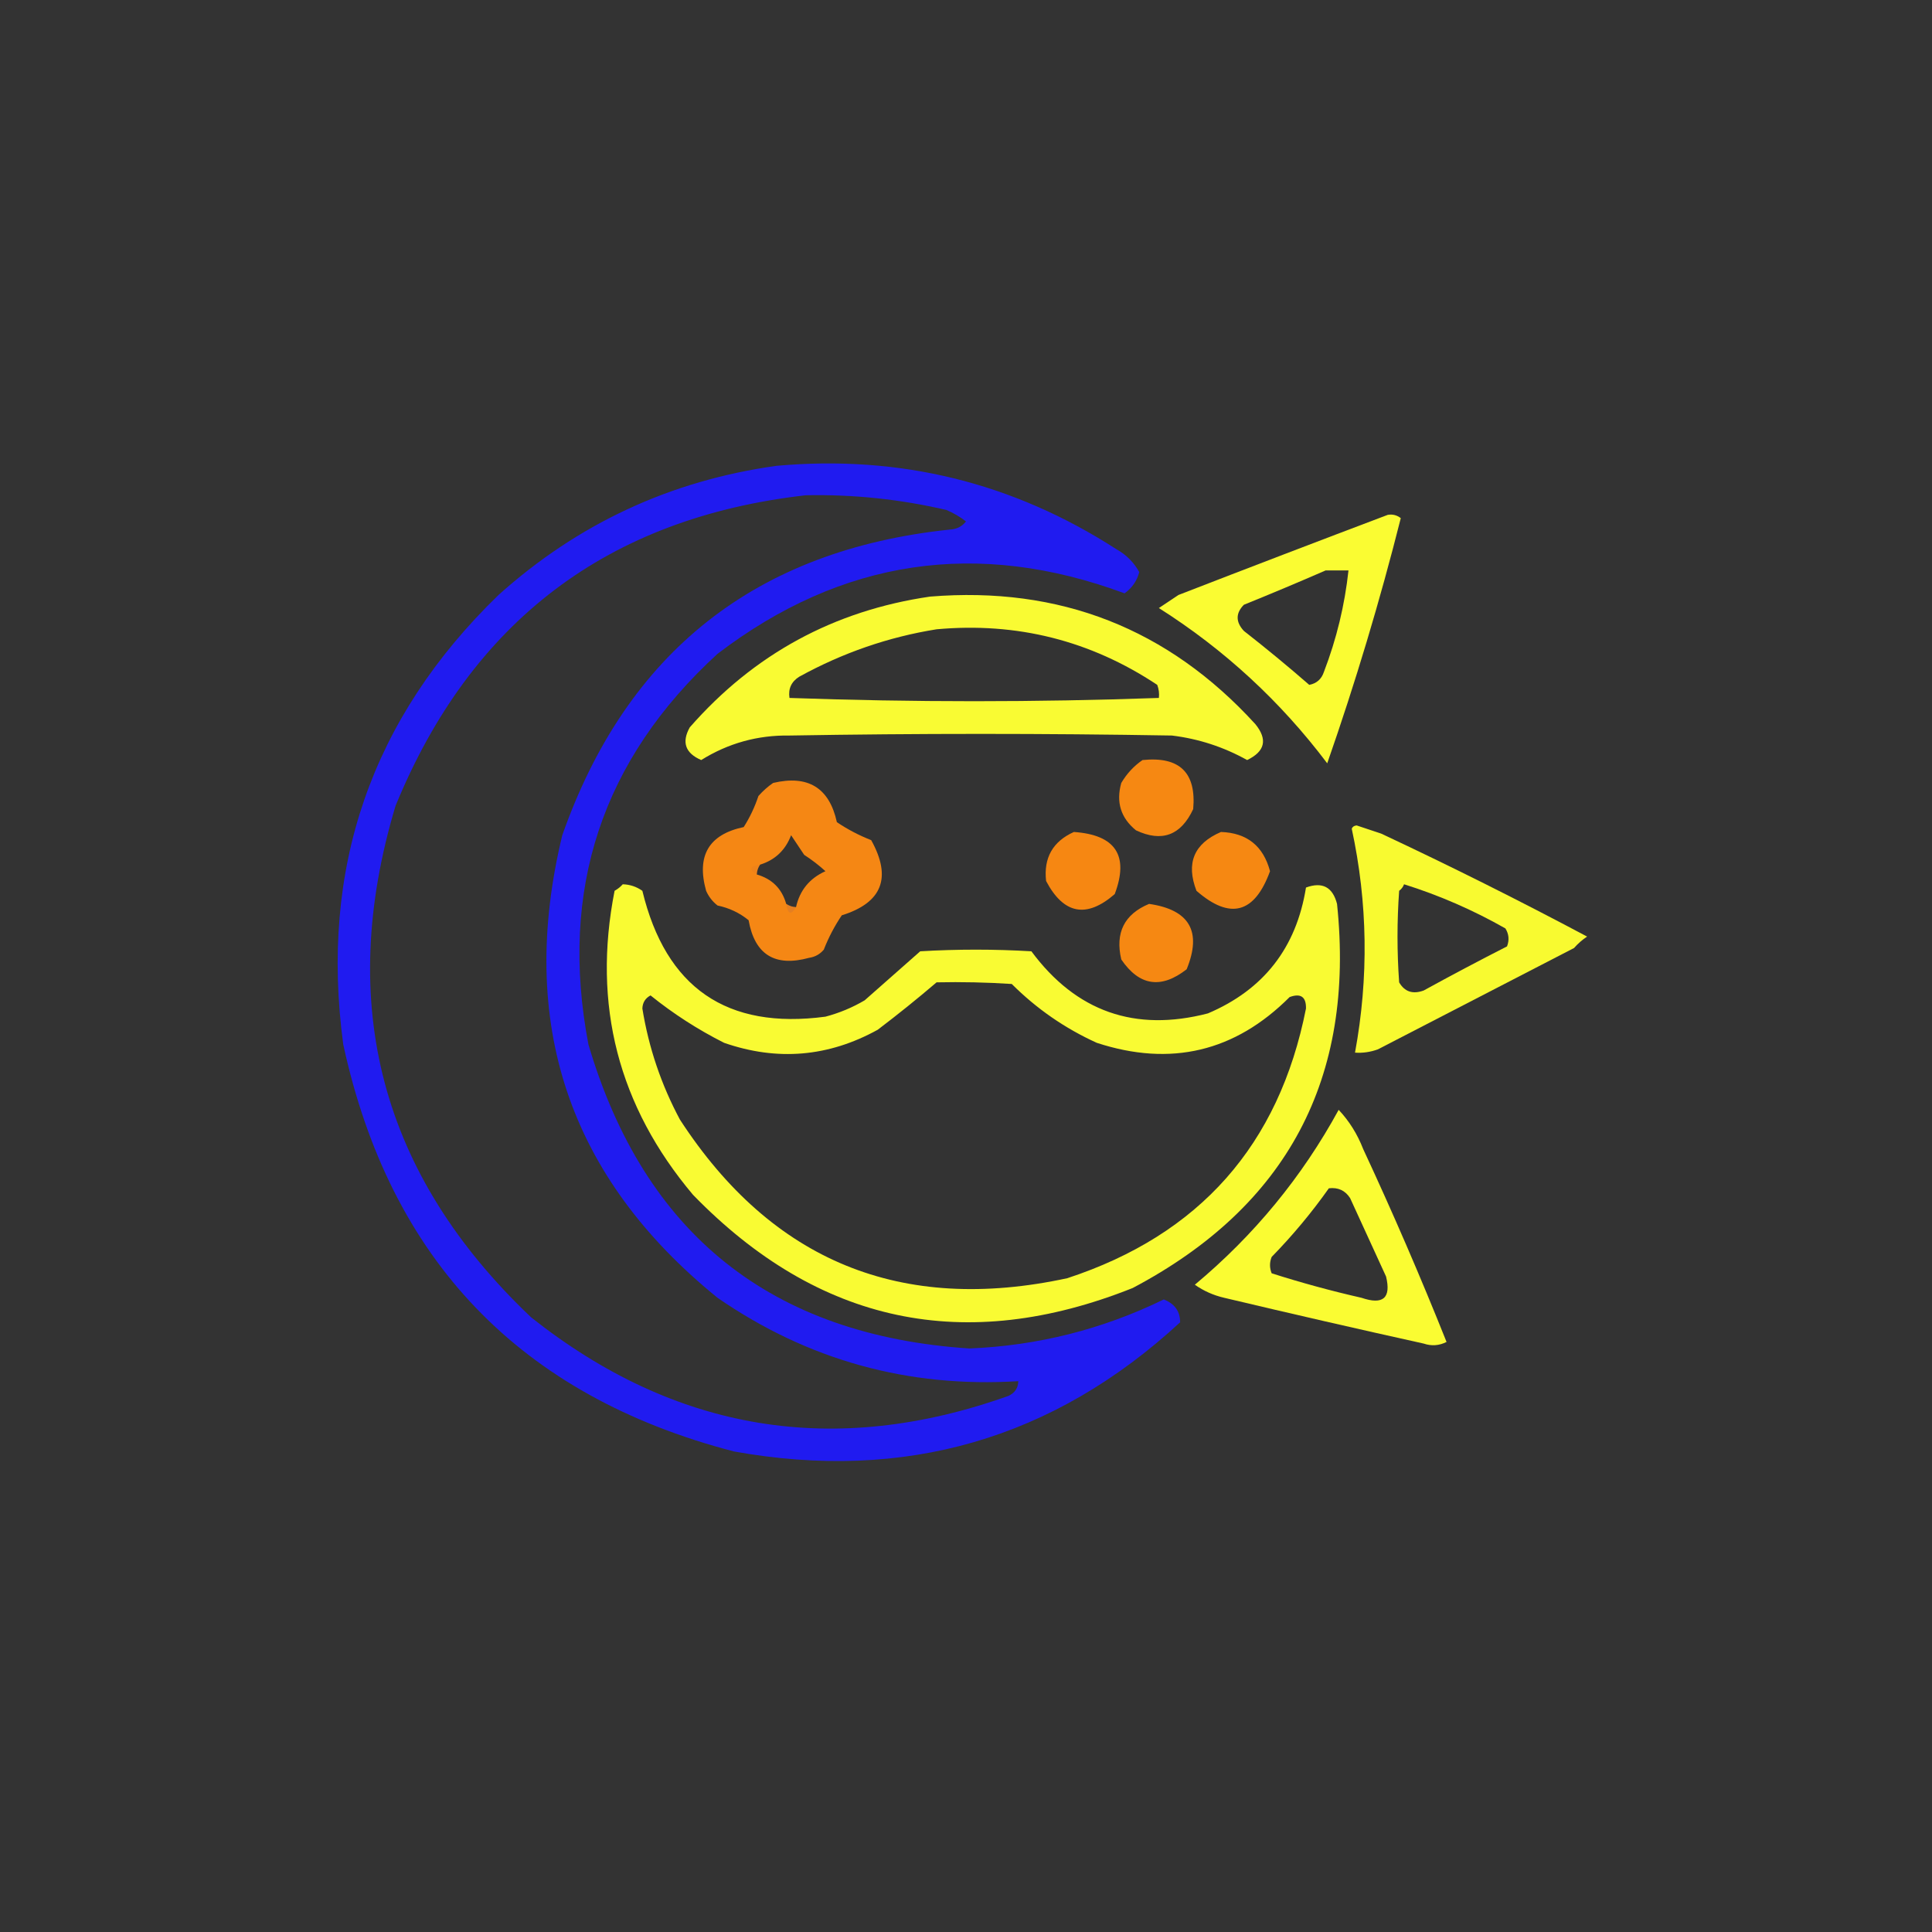 <?xml version="1.0" encoding="UTF-8"?>
<!DOCTYPE svg PUBLIC "-//W3C//DTD SVG 1.1//EN" "http://www.w3.org/Graphics/SVG/1.1/DTD/svg11.dtd">
<svg xmlns="http://www.w3.org/2000/svg" version="1.1" width="591px" height="591px" style="shape-rendering:geometricPrecision; text-rendering:geometricPrecision; image-rendering:optimizeQuality; fill-rule:evenodd; clip-rule:evenodd" xmlns:xlink="http://www.w3.org/1999/xlink">
<rect width="100%" height="100%" fill="#333333" stroke="none"/>
<g><path style="opacity:1" fill="#201bf0" d="M 237.5,142.5 C 275.194,139.091 309.861,147.591 341.5,168C 344.513,169.679 346.846,172.013 348.5,175C 347.795,177.707 346.295,179.874 344,181.5C 299.04,164.827 257.54,170.994 219.5,200C 184.143,232.403 170.977,272.237 180,319.5C 197.102,377.494 235.936,408.494 296.5,412.5C 317.394,411.651 337.228,406.651 356,397.5C 359.344,398.815 361.01,401.148 361,404.5C 322.261,440.234 276.761,453.401 224.5,444C 159.144,426.978 119.311,385.478 105,319.5C 97.749,265.539 113.582,219.706 152.5,182C 176.811,160.178 205.145,147.011 237.5,142.5 Z M 246.5,151.5 C 261.024,151.206 275.357,152.706 289.5,156C 291.664,156.914 293.664,158.081 295.5,159.5C 294.286,161.069 292.619,161.902 290.5,162C 231.261,168.247 191.761,199.414 172,255.5C 158.14,312.921 173.973,360.087 219.5,397C 247.146,416.08 277.813,424.58 311.5,422.5C 311.439,424.592 310.439,426.092 308.5,427C 255.298,445.973 206.632,437.973 162.5,403C 116.574,359.471 102.741,307.304 121,246.5C 144.136,190.026 185.97,158.36 246.5,151.5 Z"/></g>
<g><path style="opacity:1" fill="#fafc32" d="M 424.5,157.5 C 425.978,157.238 427.311,157.571 428.5,158.5C 422.111,183.833 414.611,208.833 406,233.5C 391.692,214.524 374.526,198.691 354.5,186C 356.5,184.667 358.5,183.333 360.5,182C 381.904,173.704 403.238,165.537 424.5,157.5 Z M 405.5,174.5 C 407.833,174.5 410.167,174.5 412.5,174.5C 411.351,185.123 408.851,195.456 405,205.5C 404.266,207.736 402.766,209.069 400.5,209.5C 394.005,203.843 387.339,198.343 380.5,193C 377.966,190.253 377.966,187.587 380.5,185C 388.974,181.572 397.308,178.072 405.5,174.5 Z"/></g>
<g><path style="opacity:1" fill="#f9fb33" d="M 284.5,182.5 C 324.171,179.264 357.337,192.264 384,221.5C 387.826,226.193 386.993,229.86 381.5,232.5C 374.317,228.495 366.651,225.995 358.5,225C 319.5,224.333 280.5,224.333 241.5,225C 231.761,224.851 222.761,227.351 214.5,232.5C 209.628,230.382 208.461,227.049 211,222.5C 230.594,200.12 255.094,186.787 284.5,182.5 Z M 286.5,192.5 C 311.085,190.271 333.585,195.938 354,209.5C 354.49,210.793 354.657,212.127 354.5,213.5C 316.833,214.833 279.167,214.833 241.5,213.5C 241.081,210.675 242.081,208.509 244.5,207C 257.795,199.689 271.795,194.856 286.5,192.5 Z"/></g>
<g><path style="opacity:1" fill="#f68812" d="M 349.5,232.5 C 360.826,231.327 365.992,236.327 365,247.5C 361.249,255.555 355.416,257.722 347.5,254C 342.847,250.212 341.347,245.378 343,239.5C 344.694,236.642 346.861,234.309 349.5,232.5 Z"/></g>
<g><path style="opacity:1" fill="#f58714" d="M 236.5,239.5 C 247.192,236.984 253.692,240.984 256,251.5C 259.268,253.706 262.768,255.539 266.5,257C 272.873,268.477 269.873,276.144 257.5,280C 255.294,283.268 253.461,286.768 252,290.5C 250.829,291.893 249.329,292.727 247.5,293C 237.034,295.858 230.868,292.025 229,281.5C 226.228,279.239 223.062,277.739 219.5,277C 217.951,275.786 216.785,274.286 216,272.5C 213,261.751 216.834,255.251 227.5,253C 229.375,250.057 230.875,246.89 232,243.5C 233.397,241.93 234.897,240.596 236.5,239.5 Z M 243.5,277.5 C 242.391,277.443 241.391,277.11 240.5,276.5C 239.189,271.856 236.189,268.856 231.5,267.5C 231.557,266.391 231.89,265.391 232.5,264.5C 237.09,263.079 240.256,260.079 242,255.5C 243.333,257.5 244.667,259.5 246,261.5C 248.333,263.006 250.5,264.673 252.5,266.5C 247.652,268.679 244.652,272.346 243.5,277.5 Z"/></g>
<g><path style="opacity:0.99" fill="#fafc31" d="M 413.5,253.5 C 413.735,252.903 414.235,252.57 415,252.5C 417.5,253.333 420,254.167 422.5,255C 443.81,264.988 464.81,275.488 485.5,286.5C 484.019,287.48 482.685,288.647 481.5,290C 461.5,300.333 441.5,310.667 421.5,321C 419.179,321.837 416.845,322.17 414.5,322C 418.73,299.003 418.396,276.169 413.5,253.5 Z M 429.5,270.5 C 440.253,273.872 450.586,278.372 460.5,284C 461.576,285.726 461.743,287.559 461,289.5C 452.421,293.873 443.921,298.373 435.5,303C 432.166,304.212 429.666,303.379 428,300.5C 427.333,291.167 427.333,281.833 428,272.5C 428.717,271.956 429.217,271.289 429.5,270.5 Z"/></g>
<g><path style="opacity:1" fill="#f68712" d="M 328.5,254.5 C 341.262,255.381 345.429,261.714 341,273.5C 332.366,281.005 325.366,279.671 320,269.5C 319.21,262.41 322.044,257.41 328.5,254.5 Z"/></g>
<g><path style="opacity:1" fill="#f68812" d="M 373.5,254.5 C 381.447,254.778 386.447,258.778 388.5,266.5C 383.782,279.466 376.282,281.466 366,272.5C 362.736,264.033 365.236,258.033 373.5,254.5 Z"/></g>
<g><path style="opacity:0.157" fill="#cd7238" d="M 232.5,264.5 C 231.89,265.391 231.557,266.391 231.5,267.5C 228.952,265.987 229.285,264.987 232.5,264.5 Z"/></g>
<g><path style="opacity:1" fill="#f9fb33" d="M 190.5,270.5 C 192.696,270.565 194.696,271.232 196.5,272.5C 203.669,302.182 222.336,315.015 252.5,311C 256.729,309.885 260.729,308.219 264.5,306C 270.167,301 275.833,296 281.5,291C 292.833,290.333 304.167,290.333 315.5,291C 329.184,309.451 347.184,315.784 369.5,310C 386.554,302.752 396.554,289.919 399.5,271.5C 404.493,269.666 407.659,271.332 409,276.5C 414.584,329.871 393.751,369.037 346.5,394C 295.202,414.464 250.369,404.964 212,365.5C 189.137,338.382 181.137,307.382 188,272.5C 188.995,271.934 189.828,271.267 190.5,270.5 Z M 286.5,300.5 C 294.174,300.334 301.841,300.5 309.5,301C 317.064,308.56 325.731,314.56 335.5,319C 358.118,326.402 377.785,321.735 394.5,305C 397.906,303.76 399.573,304.927 399.5,308.5C 391.272,350.229 366.939,377.729 326.5,391C 275.678,401.993 236.178,385.826 208,342.5C 202.27,331.81 198.437,320.477 196.5,308.5C 196.58,306.67 197.413,305.337 199,304.5C 205.952,310.106 213.452,314.94 221.5,319C 237.774,324.651 253.441,323.318 268.5,315C 274.688,310.303 280.688,305.469 286.5,300.5 Z"/></g>
<g><path style="opacity:0.424" fill="#d07433" d="M 240.5,276.5 C 241.391,277.11 242.391,277.443 243.5,277.5C 241.987,280.048 240.987,279.715 240.5,276.5 Z"/></g>
<g><path style="opacity:1" fill="#f68812" d="M 351.5,276.5 C 363.891,278.285 367.725,284.951 363,296.5C 355.182,302.608 348.515,301.608 343,293.5C 341.085,285.33 343.918,279.663 351.5,276.5 Z"/></g>
<g><path style="opacity:1" fill="#fafc32" d="M 409.5,339.5 C 412.726,342.93 415.226,346.93 417,351.5C 426.056,370.944 434.556,390.61 442.5,410.5C 440.235,411.647 437.902,411.814 435.5,411C 415.131,406.491 394.798,401.824 374.5,397C 371.215,396.241 368.215,394.908 365.5,393C 383.619,377.883 398.285,360.05 409.5,339.5 Z M 406.5,363.5 C 409.325,363.162 411.492,364.162 413,366.5C 416.667,374.5 420.333,382.5 424,390.5C 425.591,397.077 423.091,399.244 416.5,397C 407.19,394.882 398.024,392.382 389,389.5C 388.333,387.833 388.333,386.167 389,384.5C 395.422,377.919 401.255,370.919 406.5,363.5 Z"/></g>
</svg>
